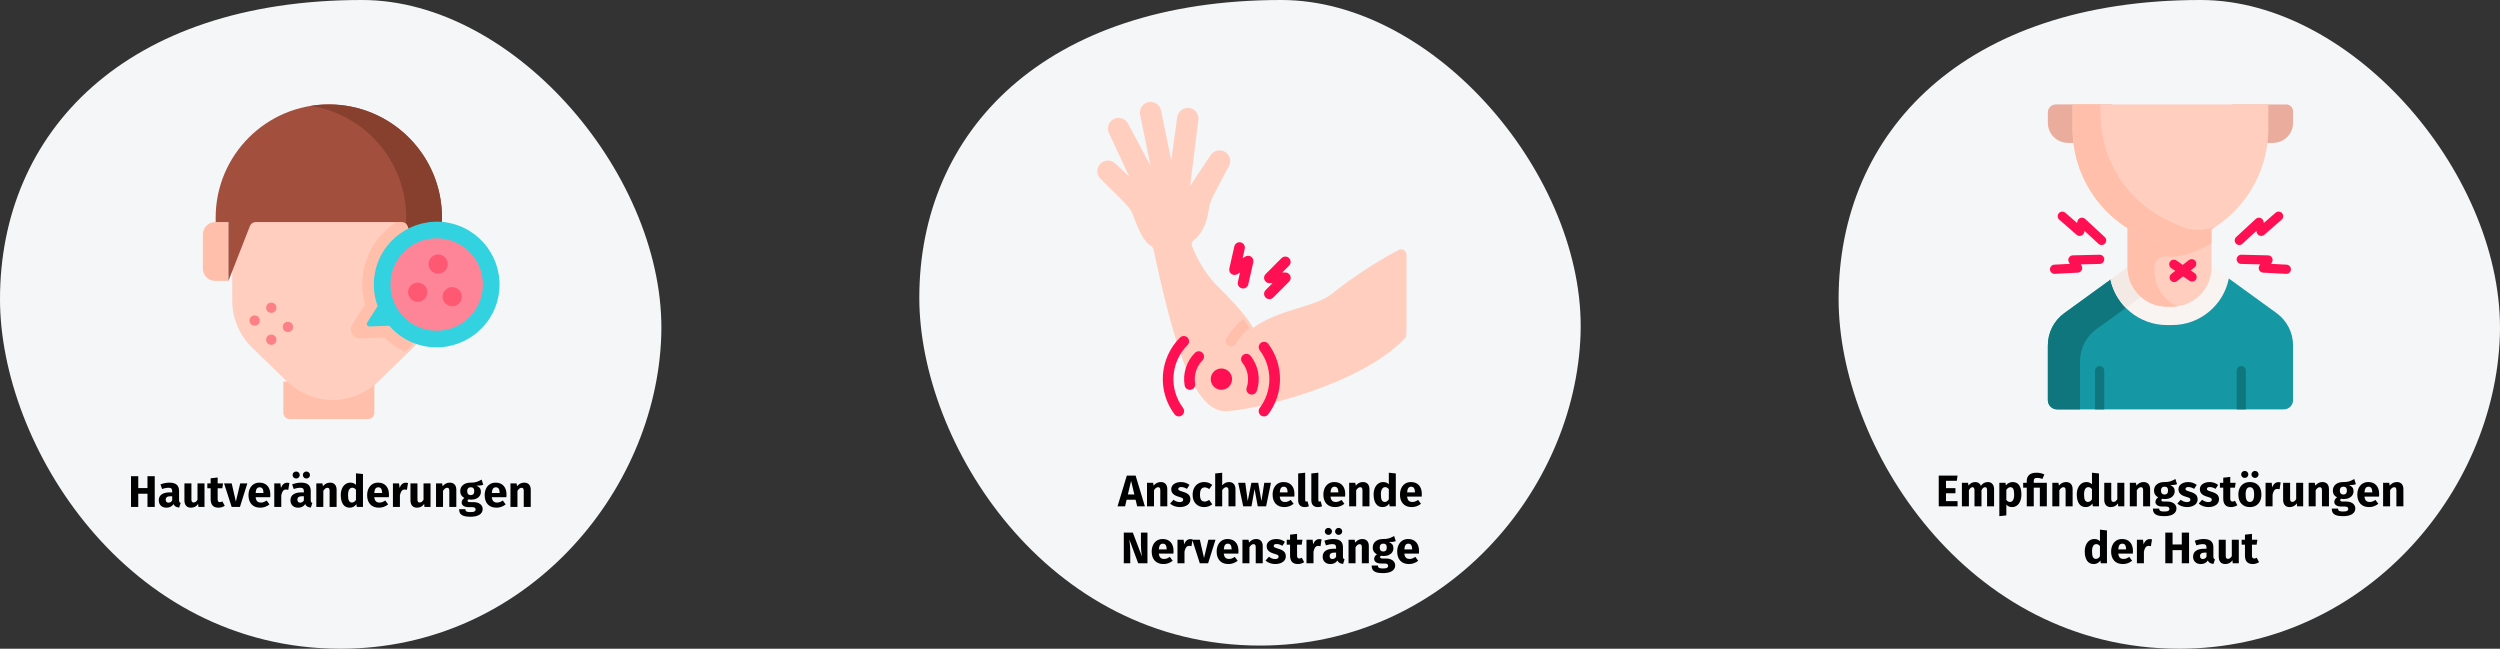 <?xml version="1.0" encoding="UTF-8"?>
<svg xmlns="http://www.w3.org/2000/svg" xmlns:xlink="http://www.w3.org/1999/xlink" width="790px" height="205px" viewBox="0 0 790 205" version="1.1">
  <rect x="0" y="0" width="790" height="205" fill="#333333" stroke="none"/>
  <title>lepra-symptome</title>
  <g id="Page-1" stroke="none" stroke-width="1" fill="none" fill-rule="evenodd">
    <g id="Illustrationen" transform="translate(-123, -27119)" fill-rule="nonzero">
      <g id="lepra-symptome" transform="translate(123, 27119)">
        <g id="Group-2">
          <g id="Group-50">
            <g id="Oval-Copy-2-Clipped" fill="#F5F6F7">
              <path d="M107.651,205 C165.814,205 207.33,155.83 208.959,106.075 C210.588,56.319 163.112,0 114.363,0 C39.611,0 0,41.694 0,94.557 C0,140.539 39.921,205 107.651,205 Z" id="Oval-Copy-2"></path>
            </g>
            <g id="dermatitis-Clipped" transform="translate(64, 33)">
              <g id="dermatitis">
                <g id="Group">
                  <g id="Path">
                    <path d="M54.29,87.581 L54.29,97.462 C54.29,98.535 53.42,99.404 52.348,99.404 L39.912,99.404 L27.477,99.404 C26.404,99.404 25.535,98.535 25.535,97.462 L25.535,87.581 L54.29,87.581 Z" fill="#FFBFAB"></path>
                    <g>
                      <path d="M9.396,33.943 L9.396,62.026 C9.396,67.618 11.663,72.972 15.679,76.863 L26.739,87.58 C30.593,91.315 35.749,93.404 41.116,93.404 C46.483,93.404 51.639,91.315 55.493,87.58 L66.554,76.863 C70.57,72.972 72.837,67.618 72.837,62.026 L72.837,33.943 L9.396,33.943 Z" fill="#FFCEBF"></path>
                      <path d="M71.633,33.943 L68.994,33.943 C60.448,35.796 53.472,42.327 51.23,51.08 C50.2,55.101 50.247,59.261 51.354,63.217 L47.329,69.56 C46.108,71.483 47.544,73.986 49.82,73.903 L57.472,73.623 C59.378,75.512 61.58,77.044 63.995,78.176 L65.349,76.863 C69.366,72.972 71.633,67.618 71.633,62.026 L71.633,33.943 L71.633,33.943 Z" fill="#FFBFAB"></path>
                      <path d="M8.192,55.763 L3.993,55.763 C1.849,55.763 0.11,54.025 0.11,51.88 L0.11,41.058 C0.11,38.914 1.849,37.175 3.993,37.175 L8.192,37.175 L8.192,55.763 Z" fill="#FFBFAB"></path>
                      <path d="M71.633,55.763 L75.831,55.763 C77.976,55.763 79.714,54.025 79.714,51.88 L79.714,41.058 C79.714,38.914 77.976,37.175 75.831,37.175 L71.633,37.175 L71.633,55.763 Z" fill="#FCD0A3"></path>
                      <path d="M39.912,-5.51801385e-15 C20.162,-5.51801385e-15 4.151,16.011 4.151,35.761 L4.151,37.175 L8.192,37.175 L8.192,55.763 L14.983,38.409 C15.274,37.665 15.991,37.175 16.79,37.175 L63.034,37.175 C63.833,37.175 64.551,37.665 64.842,38.409 L71.632,55.763 L71.632,37.175 L75.673,37.175 L75.673,35.761 C75.673,16.011 59.663,-5.51801385e-15 39.912,-5.51801385e-15 Z" fill="#A34F3E"></path>
                      <path d="M39.912,0 C37.987,0 36.098,0.154 34.255,0.447 C51.317,3.159 64.359,17.936 64.359,35.761 L64.359,37.698 C64.567,37.892 64.734,38.133 64.842,38.409 L71.633,55.763 L71.633,37.175 L75.673,37.175 L75.673,35.761 C75.673,16.011 59.663,0 39.912,0 Z" fill="#873F2E"></path>
                    </g>
                  </g>
                  <g transform="translate(51.837, 36.888)">
                    <path d="M27.245,0.825 C16.701,-1.969 5.753,4.387 2.958,14.93 C1.873,19.023 2.148,23.151 3.5,26.84 L0.199,32.041 C-0.146,32.585 0.26,33.292 0.904,33.269 L7.156,33.04 C9.752,36.038 13.27,38.291 17.423,39.31 C27.997,41.907 38.79,35.39 41.425,24.825 C44.052,14.294 37.732,3.604 27.245,0.825 Z" id="Path" fill="#33D2E1"></path>
                    <circle id="Oval" fill="#FE8598" cx="22.155" cy="20.022" r="14.608"></circle>
                    <g id="Oval" transform="translate(13.008, 10.484)" fill="#FF5872">
                      <circle cx="9.611" cy="3.073" r="3.031"></circle>
                      <circle cx="14.056" cy="13.377" r="3.031"></circle>
                      <circle cx="3.146" cy="11.963" r="3.031"></circle>
                    </g>
                  </g>
                  <g transform="translate(14.755, 62.516)" fill="#FC8086" id="Oval">
                    <circle cx="6.974" cy="1.733" r="1.616"></circle>
                    <circle cx="6.974" cy="11.835" r="1.616"></circle>
                    <circle cx="12.227" cy="7.794" r="1.616"></circle>
                    <circle cx="1.721" cy="5.774" r="1.616"></circle>
                  </g>
                </g>
              </g>
            </g>
            <g id="Hautveränderungen-Clipped" transform="translate(41, 149)" fill="#000000">
              <path d="M2.691,11.186 L2.691,7.028 L5.603,7.028 L5.603,11.186 L7.899,11.186 L7.899,1.484 L5.603,1.484 L5.603,5.236 L2.691,5.236 L2.691,1.484 L0.395,1.484 L0.395,11.186 L2.691,11.186 Z M11.595,11.424 C12.603,11.424 13.35,11.051 13.835,10.304 C13.994,10.659 14.218,10.918 14.507,11.081 C14.796,11.244 15.17,11.345 15.627,11.382 L15.627,11.382 L16.089,9.94 C15.912,9.875 15.783,9.777 15.704,9.646 C15.625,9.515 15.585,9.31 15.585,9.03 L15.585,9.03 L15.585,6.146 C15.585,5.269 15.338,4.611 14.843,4.172 C14.348,3.733 13.569,3.514 12.505,3.514 C12.085,3.514 11.63,3.561 11.14,3.654 C10.65,3.747 10.172,3.883 9.705,4.06 L9.705,4.06 L10.209,5.516 C10.573,5.395 10.928,5.299 11.273,5.229 C11.618,5.159 11.912,5.124 12.155,5.124 C12.622,5.124 12.948,5.206 13.135,5.369 C13.322,5.532 13.415,5.833 13.415,6.272 L13.415,6.272 L13.415,6.594 L12.659,6.594 C11.53,6.594 10.666,6.809 10.069,7.238 C9.472,7.667 9.173,8.288 9.173,9.1 C9.173,9.791 9.392,10.351 9.831,10.78 C10.27,11.209 10.858,11.424 11.595,11.424 Z M12.239,9.842 C11.968,9.842 11.756,9.76 11.602,9.597 C11.448,9.434 11.371,9.203 11.371,8.904 C11.371,8.531 11.495,8.255 11.742,8.078 C11.989,7.901 12.365,7.812 12.869,7.812 L12.869,7.812 L13.415,7.812 L13.415,9.128 C13.135,9.604 12.743,9.842 12.239,9.842 Z M19.351,11.424 C20.312,11.424 21.064,11.032 21.605,10.248 L21.605,10.248 L21.703,11.186 L23.621,11.186 L23.621,3.752 L21.409,3.752 L21.409,8.918 C21.073,9.497 20.672,9.786 20.205,9.786 C19.962,9.786 19.783,9.714 19.666,9.569 C19.549,9.424 19.491,9.17 19.491,8.806 L19.491,8.806 L19.491,3.752 L17.279,3.752 L17.279,9.086 C17.279,9.823 17.454,10.397 17.804,10.808 C18.154,11.219 18.67,11.424 19.351,11.424 Z M28.003,11.424 C28.358,11.424 28.715,11.373 29.074,11.27 C29.433,11.167 29.748,11.023 30.019,10.836 L30.019,10.836 L29.277,9.436 C28.997,9.595 28.731,9.674 28.479,9.674 C28.236,9.674 28.059,9.599 27.947,9.45 C27.835,9.301 27.779,9.053 27.779,8.708 L27.779,8.708 L27.779,5.292 L29.249,5.292 L29.487,3.752 L27.779,3.752 L27.779,1.89 L25.567,2.142 L25.567,3.752 L24.517,3.752 L24.517,5.292 L25.567,5.292 L25.567,8.736 C25.567,10.519 26.379,11.415 28.003,11.424 Z M34.821,11.186 L37.159,3.752 L34.905,3.752 L33.533,9.506 L32.217,3.752 L29.809,3.752 L32.203,11.186 L34.821,11.186 Z M41.261,11.424 C42.325,11.424 43.291,11.079 44.159,10.388 L44.159,10.388 L43.249,9.156 C42.922,9.38 42.619,9.546 42.339,9.653 C42.059,9.76 41.77,9.814 41.471,9.814 C40.976,9.814 40.589,9.688 40.309,9.436 C40.029,9.184 39.852,8.745 39.777,8.12 L39.777,8.12 L44.383,8.12 C44.411,7.896 44.425,7.63 44.425,7.322 C44.425,6.127 44.122,5.194 43.515,4.522 C42.908,3.85 42.068,3.514 40.995,3.514 C40.267,3.514 39.642,3.689 39.119,4.039 C38.596,4.389 38.2,4.865 37.929,5.467 C37.658,6.069 37.523,6.748 37.523,7.504 C37.523,8.699 37.845,9.651 38.489,10.36 C39.133,11.069 40.057,11.424 41.261,11.424 Z M42.255,6.79 L39.777,6.79 C39.824,6.146 39.952,5.684 40.162,5.404 C40.372,5.124 40.668,4.984 41.051,4.984 C41.835,4.984 42.236,5.553 42.255,6.692 L42.255,6.692 L42.255,6.79 Z M47.883,11.186 L47.883,7.504 C48.014,6.897 48.193,6.442 48.422,6.139 C48.651,5.836 48.984,5.684 49.423,5.684 C49.591,5.684 49.815,5.717 50.095,5.782 L50.095,5.782 L50.445,3.64 C50.221,3.575 49.974,3.542 49.703,3.542 C49.274,3.542 48.889,3.689 48.548,3.983 C48.207,4.277 47.953,4.681 47.785,5.194 L47.785,5.194 L47.603,3.752 L45.671,3.752 L45.671,11.186 L47.883,11.186 Z M52.587,2.212 C52.904,2.212 53.173,2.105 53.392,1.89 C53.611,1.675 53.721,1.414 53.721,1.106 C53.721,0.798 53.611,0.537 53.392,0.322 C53.173,0.107 52.904,8.38440428e-13 52.587,8.38440428e-13 C52.27,8.38440428e-13 52.001,0.107 51.782,0.322 C51.563,0.537 51.453,0.798 51.453,1.106 C51.453,1.414 51.563,1.675 51.782,1.89 C52.001,2.105 52.27,2.212 52.587,2.212 Z M55.821,2.212 C56.148,2.212 56.418,2.105 56.633,1.89 C56.848,1.675 56.955,1.414 56.955,1.106 C56.955,0.798 56.848,0.537 56.633,0.322 C56.418,0.107 56.148,8.38440428e-13 55.821,8.38440428e-13 C55.513,8.38440428e-13 55.249,0.107 55.03,0.322 C54.811,0.537 54.701,0.798 54.701,1.106 C54.701,1.414 54.811,1.675 55.03,1.89 C55.249,2.105 55.513,2.212 55.821,2.212 Z M53.203,11.424 C54.211,11.424 54.958,11.051 55.443,10.304 C55.602,10.659 55.826,10.918 56.115,11.081 C56.404,11.244 56.778,11.345 57.235,11.382 L57.235,11.382 L57.697,9.94 C57.52,9.875 57.391,9.777 57.312,9.646 C57.233,9.515 57.193,9.31 57.193,9.03 L57.193,9.03 L57.193,6.146 C57.193,5.269 56.946,4.611 56.451,4.172 C55.956,3.733 55.177,3.514 54.113,3.514 C53.693,3.514 53.238,3.561 52.748,3.654 C52.258,3.747 51.78,3.883 51.313,4.06 L51.313,4.06 L51.817,5.516 C52.181,5.395 52.536,5.299 52.881,5.229 C53.226,5.159 53.52,5.124 53.763,5.124 C54.23,5.124 54.556,5.206 54.743,5.369 C54.93,5.532 55.023,5.833 55.023,6.272 L55.023,6.272 L55.023,6.594 L54.267,6.594 C53.138,6.594 52.274,6.809 51.677,7.238 C51.08,7.667 50.781,8.288 50.781,9.1 C50.781,9.791 51,10.351 51.439,10.78 C51.878,11.209 52.466,11.424 53.203,11.424 Z M53.847,9.842 C53.576,9.842 53.364,9.76 53.21,9.597 C53.056,9.434 52.979,9.203 52.979,8.904 C52.979,8.531 53.103,8.255 53.35,8.078 C53.597,7.901 53.973,7.812 54.477,7.812 L54.477,7.812 L55.023,7.812 L55.023,9.128 C54.743,9.604 54.351,9.842 53.847,9.842 Z M61.169,11.186 L61.169,6.104 C61.58,5.46 62.009,5.138 62.457,5.138 C62.69,5.138 62.865,5.21 62.982,5.355 C63.099,5.5 63.157,5.759 63.157,6.132 L63.157,6.132 L63.157,11.186 L65.369,11.186 L65.369,5.754 C65.369,5.045 65.187,4.494 64.823,4.102 C64.459,3.71 63.955,3.514 63.311,3.514 C62.854,3.514 62.441,3.607 62.072,3.794 C61.703,3.981 61.36,4.261 61.043,4.634 L61.043,4.634 L60.889,3.752 L58.957,3.752 L58.957,11.186 L61.169,11.186 Z M69.513,11.424 C70.4,11.424 71.104,11.055 71.627,10.318 L71.627,10.318 L71.739,11.186 L73.699,11.186 L73.699,0.798 L71.487,0.56 L71.487,4.214 C71.02,3.747 70.432,3.514 69.723,3.514 C69.126,3.514 68.596,3.682 68.134,4.018 C67.672,4.354 67.315,4.821 67.063,5.418 C66.811,6.015 66.685,6.692 66.685,7.448 C66.685,8.68 66.925,9.651 67.406,10.36 C67.887,11.069 68.589,11.424 69.513,11.424 Z M70.199,9.8 C69.807,9.8 69.506,9.627 69.296,9.282 C69.086,8.937 68.981,8.33 68.981,7.462 C68.981,6.669 69.102,6.081 69.345,5.698 C69.588,5.315 69.914,5.124 70.325,5.124 C70.558,5.124 70.766,5.175 70.948,5.278 C71.13,5.381 71.31,5.539 71.487,5.754 L71.487,5.754 L71.487,8.96 C71.142,9.52 70.712,9.8 70.199,9.8 Z M78.753,11.424 C79.817,11.424 80.783,11.079 81.651,10.388 L81.651,10.388 L80.741,9.156 C80.414,9.38 80.111,9.546 79.831,9.653 C79.551,9.76 79.262,9.814 78.963,9.814 C78.468,9.814 78.081,9.688 77.801,9.436 C77.521,9.184 77.344,8.745 77.269,8.12 L77.269,8.12 L81.875,8.12 C81.903,7.896 81.917,7.63 81.917,7.322 C81.917,6.127 81.614,5.194 81.007,4.522 C80.4,3.85 79.56,3.514 78.487,3.514 C77.759,3.514 77.134,3.689 76.611,4.039 C76.088,4.389 75.692,4.865 75.421,5.467 C75.15,6.069 75.015,6.748 75.015,7.504 C75.015,8.699 75.337,9.651 75.981,10.36 C76.625,11.069 77.549,11.424 78.753,11.424 Z M79.747,6.79 L77.269,6.79 C77.316,6.146 77.444,5.684 77.654,5.404 C77.864,5.124 78.16,4.984 78.543,4.984 C79.327,4.984 79.728,5.553 79.747,6.692 L79.747,6.692 L79.747,6.79 Z M85.375,11.186 L85.375,7.504 C85.506,6.897 85.685,6.442 85.914,6.139 C86.143,5.836 86.476,5.684 86.915,5.684 C87.083,5.684 87.307,5.717 87.587,5.782 L87.587,5.782 L87.937,3.64 C87.713,3.575 87.466,3.542 87.195,3.542 C86.766,3.542 86.381,3.689 86.04,3.983 C85.699,4.277 85.445,4.681 85.277,5.194 L85.277,5.194 L85.095,3.752 L83.163,3.752 L83.163,11.186 L85.375,11.186 Z M90.779,11.424 C91.74,11.424 92.492,11.032 93.033,10.248 L93.033,10.248 L93.131,11.186 L95.049,11.186 L95.049,3.752 L92.837,3.752 L92.837,8.918 C92.501,9.497 92.1,9.786 91.633,9.786 C91.39,9.786 91.211,9.714 91.094,9.569 C90.977,9.424 90.919,9.17 90.919,8.806 L90.919,8.806 L90.919,3.752 L88.707,3.752 L88.707,9.086 C88.707,9.823 88.882,10.397 89.232,10.808 C89.582,11.219 90.098,11.424 90.779,11.424 Z M98.997,11.186 L98.997,6.104 C99.408,5.46 99.837,5.138 100.285,5.138 C100.518,5.138 100.693,5.21 100.81,5.355 C100.927,5.5 100.985,5.759 100.985,6.132 L100.985,6.132 L100.985,11.186 L103.197,11.186 L103.197,5.754 C103.197,5.045 103.015,4.494 102.651,4.102 C102.287,3.71 101.783,3.514 101.139,3.514 C100.682,3.514 100.269,3.607 99.9,3.794 C99.531,3.981 99.188,4.261 98.871,4.634 L98.871,4.634 L98.717,3.752 L96.785,3.752 L96.785,11.186 L98.997,11.186 Z M107.635,14.294 C108.895,14.294 109.859,14.077 110.526,13.643 C111.193,13.209 111.527,12.605 111.527,11.83 C111.527,11.419 111.41,11.051 111.177,10.724 C110.944,10.397 110.612,10.141 110.183,9.954 C109.754,9.767 109.254,9.674 108.685,9.674 L108.685,9.674 L107.565,9.674 C107.238,9.674 107.021,9.634 106.914,9.555 C106.807,9.476 106.753,9.366 106.753,9.226 C106.753,9.142 106.774,9.06 106.816,8.981 C106.858,8.902 106.916,8.843 106.991,8.806 C107.262,8.862 107.546,8.89 107.845,8.89 C108.48,8.89 109.033,8.783 109.504,8.568 C109.975,8.353 110.337,8.057 110.589,7.679 C110.841,7.301 110.967,6.874 110.967,6.398 C110.967,5.922 110.855,5.535 110.631,5.236 C110.407,4.937 110.052,4.685 109.567,4.48 C110.51,4.48 111.224,4.382 111.709,4.186 L111.709,4.186 L111.191,2.548 C110.64,2.875 110.106,3.122 109.588,3.29 C109.07,3.458 108.438,3.533 107.691,3.514 C106.711,3.514 105.922,3.759 105.325,4.249 C104.728,4.739 104.429,5.399 104.429,6.23 C104.429,6.715 104.534,7.128 104.744,7.469 C104.954,7.81 105.292,8.106 105.759,8.358 C105.488,8.526 105.274,8.738 105.115,8.995 C104.956,9.252 104.877,9.515 104.877,9.786 C104.877,10.215 105.066,10.568 105.444,10.843 C105.822,11.118 106.394,11.256 107.159,11.256 L107.159,11.256 L108.237,11.256 C108.592,11.256 108.858,11.321 109.035,11.452 C109.212,11.583 109.301,11.76 109.301,11.984 C109.301,12.255 109.184,12.462 108.951,12.607 C108.718,12.752 108.298,12.824 107.691,12.824 C107.252,12.824 106.916,12.791 106.683,12.726 C106.45,12.661 106.289,12.563 106.2,12.432 C106.111,12.301 106.067,12.124 106.067,11.9 L106.067,11.9 L104.079,11.9 C104.079,12.423 104.184,12.857 104.394,13.202 C104.604,13.547 104.97,13.816 105.493,14.007 C106.016,14.198 106.73,14.294 107.635,14.294 Z M107.747,7.462 C107.402,7.462 107.129,7.352 106.928,7.133 C106.727,6.914 106.627,6.603 106.627,6.202 C106.627,5.819 106.727,5.518 106.928,5.299 C107.129,5.08 107.402,4.97 107.747,4.97 C108.494,4.97 108.867,5.371 108.867,6.174 C108.867,6.603 108.771,6.925 108.58,7.14 C108.389,7.355 108.111,7.462 107.747,7.462 Z M115.895,11.424 C116.959,11.424 117.925,11.079 118.793,10.388 L118.793,10.388 L117.883,9.156 C117.556,9.38 117.253,9.546 116.973,9.653 C116.693,9.76 116.404,9.814 116.105,9.814 C115.61,9.814 115.223,9.688 114.943,9.436 C114.663,9.184 114.486,8.745 114.411,8.12 L114.411,8.12 L119.017,8.12 C119.045,7.896 119.059,7.63 119.059,7.322 C119.059,6.127 118.756,5.194 118.149,4.522 C117.542,3.85 116.702,3.514 115.629,3.514 C114.901,3.514 114.276,3.689 113.753,4.039 C113.23,4.389 112.834,4.865 112.563,5.467 C112.292,6.069 112.157,6.748 112.157,7.504 C112.157,8.699 112.479,9.651 113.123,10.36 C113.767,11.069 114.691,11.424 115.895,11.424 Z M116.889,6.79 L114.411,6.79 C114.458,6.146 114.586,5.684 114.796,5.404 C115.006,5.124 115.302,4.984 115.685,4.984 C116.469,4.984 116.87,5.553 116.889,6.692 L116.889,6.692 L116.889,6.79 Z M122.517,11.186 L122.517,6.104 C122.928,5.46 123.357,5.138 123.805,5.138 C124.038,5.138 124.213,5.21 124.33,5.355 C124.447,5.5 124.505,5.759 124.505,6.132 L124.505,6.132 L124.505,11.186 L126.717,11.186 L126.717,5.754 C126.717,5.045 126.535,4.494 126.171,4.102 C125.807,3.71 125.303,3.514 124.659,3.514 C124.202,3.514 123.789,3.607 123.42,3.794 C123.051,3.981 122.708,4.261 122.391,4.634 L122.391,4.634 L122.237,3.752 L120.305,3.752 L120.305,11.186 L122.517,11.186 Z" id="Hautveränderungen"></path>
            </g>
          </g>
          <g id="Group-52" transform="translate(581, 0)">
            <g id="Oval-Copy-10-Clipped" fill="#F5F6F7">
              <path d="M107.651,205 C165.814,205 207.33,155.83 208.959,106.075 C210.588,56.319 163.112,0 114.363,0 C39.611,0 0,41.694 0,94.557 C0,140.539 39.921,205 107.651,205 Z" id="Oval-Copy-10"></path>
            </g>
            <g id="sore-throat-Clipped" transform="translate(66, 33)">
              <g id="sore-throat">
                <g id="Group">
                  <g id="XMLID_486_" transform="translate(0, 54.944)" fill="#1598A4">
                    <path d="M72.407,11.008 L57.353,0.095 L55.323,0.095 L50.854,7.514 L40.428,11.855 L29.506,8.539 L23.217,0.095 L19.913,0.431 L5.322,11.008 C2.054,13.377 0.12,17.168 0.12,21.205 L0.12,38.503 C0.12,40.116 1.428,41.423 3.04,41.423 L74.689,41.423 C76.301,41.423 77.609,40.116 77.609,38.503 L77.609,21.205 C77.609,17.168 75.675,13.377 72.407,11.008 L72.407,11.008 Z" id="Path"></path>
                  </g>
                  <path d="M10.282,81.179 C10.282,77.143 12.216,73.351 15.483,70.982 L28.252,61.798 L23.218,55.039 L19.914,55.375 L5.322,65.952 C2.054,68.321 0.12,72.112 0.12,76.149 L0.12,93.447 C0.12,95.06 1.428,96.367 3.04,96.367 L10.282,96.367 L10.282,81.179 Z" id="Path" fill="#10767E"></path>
                  <path d="M57.353,55.039 L57.285,55.134 C55.579,63.448 48.207,69.718 39.396,69.718 L37.75,69.718 C29.025,69.718 21.71,63.568 19.914,55.375 L25.315,51.459 L30.99,47.491 L47.026,47.491 L52.414,51.459 L57.353,55.039 Z" id="Path" fill="#F9F3F1"></path>
                  <path d="M40.853,47.491 L30.99,47.491 L25.315,51.459 L19.914,55.375 C20.666,58.809 22.391,61.881 24.781,64.295 L40.853,52.735 L40.853,47.491 Z" id="Path" fill="#F3EAE6"></path>
                  <path d="M51.832,51.459 C51.832,58.327 46.264,63.895 39.396,63.895 L37.75,63.895 C30.882,63.895 25.315,58.327 25.315,51.459 L25.315,18.633 L51.832,18.633 L51.832,51.459 L51.832,51.459 Z" id="Path" fill="#FFCEBF"></path>
                  <path d="M0.121,2.505 L0.121,5.804 C0.121,9.312 2.965,12.157 6.474,12.157 L20.443,12.157 L20.443,0 L2.625,0 C1.242,0 0.121,1.122 0.121,2.505 Z" id="Path" fill="#EAAC9D"></path>
                  <path d="M71.255,12.157 C74.764,12.157 77.608,9.312 77.608,5.804 L77.608,2.179 C77.608,0.976 76.633,0.001 75.429,0.001 L58.318,0.001 L58.318,12.157 L71.255,12.157 L71.255,12.157 Z" id="Path" fill="#EAAC9D"></path>
                  <g transform="translate(0.777, 0)">
                    <g id="XMLID_484_" transform="translate(6.989, 0)">
                      <g id="Group">
                        <path d="M24.416,18.633 L17.549,18.633 L17.549,51.459 C17.549,58.327 23.116,63.895 29.984,63.895 L31.631,63.895 C32.18,63.895 32.724,63.859 33.255,63.79 C28.978,61.823 26.002,57.501 26.002,52.485 L26.002,51.386 C26.002,49.444 27.651,47.885 29.586,48.044 C30.09,48.086 30.594,48.107 31.099,48.107 C33.875,48.107 36.667,47.476 39.171,46.283 L42.533,44.685 C43.051,44.438 43.561,44.18 44.066,43.914 L44.066,19.659 L44.066,18.633 L24.416,18.633 Z" id="Path" fill="#FFBFAB"></path>
                        <path d="M62.03,-1.37950346e-15 L62.03,7.665 C62.03,21.983 53.794,35.024 40.864,41.179 L37.504,42.777 C33.452,44.706 28.746,44.706 24.694,42.777 L21.333,41.179 C8.403,35.024 0.167,21.983 0.167,7.665 L0.167,-1.37950346e-15 L62.03,-1.37950346e-15 Z" id="Path" fill="#FFCEBF"></path>
                      </g>
                    </g>
                    <path d="M40.504,38.204 L37.143,36.607 C24.213,30.452 15.977,17.411 15.977,3.093 L15.977,1.37950346e-15 L7.156,1.37950346e-15 L7.156,7.665 C7.156,21.983 15.392,35.024 28.322,41.179 L31.683,42.777 C35.735,44.706 40.441,44.706 44.493,42.777 L47.854,41.179 C49.452,40.418 50.979,39.551 52.427,38.59 C48.586,40.123 44.264,39.995 40.504,38.204 L40.504,38.204 Z" id="Path" fill="#FFBFAB"></path>
                    <path d="M17.167,96.367 L17.167,84.12 C17.167,83.315 16.515,82.664 15.711,82.664 C14.907,82.664 14.255,83.315 14.255,84.12 L14.255,96.367 L17.167,96.367 Z" id="Path" fill="#10767E"></path>
                    <path d="M61.921,96.367 L61.921,84.12 C61.921,83.315 61.269,82.664 60.465,82.664 C59.661,82.664 59.009,83.315 59.009,84.12 L59.009,96.367 L61.921,96.367 Z" id="Path" fill="#10767E"></path>
                    <path d="M44.916,55.981 C44.629,55.981 44.339,55.896 44.086,55.72 L38.321,51.712 C37.66,51.253 37.497,50.346 37.956,49.686 C38.415,49.026 39.323,48.862 39.983,49.321 L45.748,53.329 C46.409,53.788 46.572,54.695 46.113,55.356 C45.83,55.763 45.376,55.981 44.916,55.981 L44.916,55.981 Z" id="Path" fill="#FF1053"></path>
                    <path d="M39.276,56.147 C38.844,56.147 38.417,55.956 38.13,55.591 C37.633,54.959 37.742,54.043 38.374,53.546 L43.894,49.206 C44.526,48.709 45.441,48.818 45.938,49.451 C46.436,50.083 46.326,50.999 45.694,51.495 L40.174,55.835 C39.908,56.045 39.59,56.147 39.276,56.147 L39.276,56.147 Z" id="Path" fill="#FF1053"></path>
                    <path d="M59.845,44.424 C59.453,44.424 59.062,44.266 58.775,43.955 C58.23,43.364 58.266,42.443 58.857,41.898 L65.067,36.166 C65.444,35.817 65.978,35.693 66.471,35.841 C66.964,35.988 67.342,36.384 67.467,36.883 L67.608,37.445 L71.308,34.227 C71.915,33.699 72.835,33.763 73.363,34.37 C73.89,34.977 73.826,35.896 73.219,36.424 L67.727,41.201 C67.344,41.533 66.817,41.643 66.334,41.491 C65.851,41.339 65.481,40.946 65.359,40.455 L65.238,39.972 L60.833,44.038 C60.553,44.296 60.199,44.424 59.845,44.424 L59.845,44.424 Z" id="Path" fill="#FF1053"></path>
                    <path d="M74.706,53.543 C74.68,53.543 74.654,53.542 74.628,53.541 L67.359,53.156 C66.853,53.129 66.397,52.841 66.156,52.396 C65.914,51.951 65.922,51.412 66.175,50.973 L66.424,50.542 L60.431,50.402 C59.627,50.384 58.991,49.717 59.009,48.913 C59.028,48.12 59.676,47.491 60.465,47.491 C60.476,47.491 60.488,47.491 60.499,47.491 L68.947,47.688 C69.461,47.7 69.931,47.982 70.183,48.43 C70.435,48.879 70.431,49.427 70.174,49.872 L69.884,50.373 L74.782,50.633 C75.585,50.676 76.201,51.361 76.159,52.164 C76.117,52.941 75.475,53.543 74.706,53.543 L74.706,53.543 Z" id="Path" fill="#FF1053"></path>
                    <path d="M16.33,44.424 C15.977,44.424 15.623,44.296 15.343,44.038 L10.938,39.972 L10.817,40.455 C10.694,40.946 10.325,41.339 9.842,41.491 C9.359,41.643 8.832,41.533 8.449,41.201 L2.957,36.424 C2.35,35.896 2.286,34.977 2.813,34.37 C3.341,33.763 4.261,33.699 4.868,34.227 L8.569,37.445 L8.709,36.883 C8.834,36.384 9.212,35.988 9.705,35.841 C10.198,35.694 10.732,35.817 11.109,36.166 L17.319,41.898 C17.91,42.443 17.946,43.364 17.401,43.955 C17.114,44.266 16.723,44.424 16.33,44.424 L16.33,44.424 Z" id="Path" fill="#FF1053"></path>
                    <path d="M1.47,53.543 C0.701,53.543 0.058,52.941 0.017,52.164 C-0.025,51.361 0.591,50.675 1.394,50.633 L6.291,50.373 L6.002,49.872 C5.744,49.426 5.741,48.878 5.993,48.43 C6.245,47.982 6.715,47.699 7.229,47.688 L15.677,47.491 C16.483,47.477 17.148,48.109 17.166,48.912 C17.185,49.717 16.549,50.383 15.745,50.402 L9.752,50.542 L10.001,50.973 C10.254,51.412 10.261,51.95 10.02,52.396 C9.778,52.841 9.323,53.129 8.817,53.155 L1.548,53.541 C1.522,53.542 1.496,53.543 1.47,53.543 L1.47,53.543 Z" id="Path" fill="#FF1053"></path>
                  </g>
                </g>
              </g>
            </g>
            <g id="EmpfndungsstörungenderHaut-Clipped" transform="translate(31, 148)" fill="#000000">
              <path d="M6.59,12 L6.59,10.348 L2.936,10.348 L2.936,7.87 L5.918,7.87 L5.918,6.26 L2.936,6.26 L2.936,3.936 L6.352,3.936 L6.59,2.298 L0.64,2.298 L0.64,12 L6.59,12 Z M10.174,12 L10.174,6.918 C10.342,6.601 10.517,6.36 10.699,6.197 C10.881,6.034 11.084,5.952 11.308,5.952 C11.728,5.952 11.938,6.283 11.938,6.946 L11.938,6.946 L11.938,12 L14.15,12 L14.15,6.918 C14.318,6.591 14.491,6.349 14.668,6.19 C14.845,6.031 15.051,5.952 15.284,5.952 C15.704,5.952 15.914,6.283 15.914,6.946 L15.914,6.946 L15.914,12 L18.126,12 L18.126,6.568 C18.126,5.868 17.949,5.32 17.594,4.923 C17.239,4.526 16.768,4.328 16.18,4.328 C15.713,4.328 15.3,4.424 14.941,4.615 C14.582,4.806 14.253,5.103 13.954,5.504 C13.814,5.131 13.592,4.841 13.289,4.636 C12.986,4.431 12.624,4.328 12.204,4.328 C11.756,4.328 11.357,4.419 11.007,4.601 C10.657,4.783 10.337,5.061 10.048,5.434 L10.048,5.434 L9.894,4.566 L7.962,4.566 L7.962,12 L10.174,12 Z M19.792,15.108 L22.004,14.87 L22.004,11.468 C22.461,11.981 23.063,12.238 23.81,12.238 C24.407,12.238 24.93,12.068 25.378,11.727 C25.826,11.386 26.169,10.915 26.407,10.313 C26.645,9.711 26.764,9.027 26.764,8.262 C26.764,7.021 26.535,6.055 26.078,5.364 C25.621,4.673 24.925,4.328 23.992,4.328 C23.6,4.328 23.217,4.414 22.844,4.587 C22.471,4.76 22.139,5.028 21.85,5.392 L21.85,5.392 L21.738,4.566 L19.792,4.566 L19.792,15.108 Z M23.138,10.614 C22.681,10.614 22.303,10.395 22.004,9.956 L22.004,9.956 L22.004,6.82 C22.172,6.54 22.366,6.325 22.585,6.176 C22.804,6.027 23.04,5.952 23.292,5.952 C23.684,5.952 23.978,6.122 24.174,6.463 C24.37,6.804 24.468,7.413 24.468,8.29 C24.468,9.839 24.025,10.614 23.138,10.614 Z M30.67,12 L30.67,6.106 L32.588,6.106 L32.588,12 L34.8,12 L34.8,4.566 L30.67,4.566 L30.67,4.006 C30.67,3.642 30.752,3.385 30.915,3.236 C31.078,3.087 31.375,3.012 31.804,3.012 C32.317,3.012 32.849,3.124 33.4,3.348 L33.4,3.348 L34.016,1.934 C33.251,1.561 32.429,1.374 31.552,1.374 C30.497,1.374 29.718,1.607 29.214,2.074 C28.71,2.541 28.458,3.157 28.458,3.922 L28.458,3.922 L28.458,4.566 L27.324,4.566 L27.324,6.106 L28.458,6.106 L28.458,12 L30.67,12 Z M38.748,12 L38.748,6.918 C39.159,6.274 39.588,5.952 40.036,5.952 C40.269,5.952 40.444,6.024 40.561,6.169 C40.678,6.314 40.736,6.573 40.736,6.946 L40.736,6.946 L40.736,12 L42.948,12 L42.948,6.568 C42.948,5.859 42.766,5.308 42.402,4.916 C42.038,4.524 41.534,4.328 40.89,4.328 C40.433,4.328 40.02,4.421 39.651,4.608 C39.282,4.795 38.939,5.075 38.622,5.448 L38.622,5.448 L38.468,4.566 L36.536,4.566 L36.536,12 L38.748,12 Z M47.092,12.238 C47.979,12.238 48.683,11.869 49.206,11.132 L49.206,11.132 L49.318,12 L51.278,12 L51.278,1.612 L49.066,1.374 L49.066,5.028 C48.599,4.561 48.011,4.328 47.302,4.328 C46.705,4.328 46.175,4.496 45.713,4.832 C45.251,5.168 44.894,5.635 44.642,6.232 C44.39,6.829 44.264,7.506 44.264,8.262 C44.264,9.494 44.504,10.465 44.985,11.174 C45.466,11.883 46.168,12.238 47.092,12.238 Z M47.778,10.614 C47.386,10.614 47.085,10.441 46.875,10.096 C46.665,9.751 46.56,9.144 46.56,8.276 C46.56,7.483 46.681,6.895 46.924,6.512 C47.167,6.129 47.493,5.938 47.904,5.938 C48.137,5.938 48.345,5.989 48.527,6.092 C48.709,6.195 48.889,6.353 49.066,6.568 L49.066,6.568 L49.066,9.774 C48.721,10.334 48.291,10.614 47.778,10.614 Z M55.016,12.238 C55.977,12.238 56.729,11.846 57.27,11.062 L57.27,11.062 L57.368,12 L59.286,12 L59.286,4.566 L57.074,4.566 L57.074,9.732 C56.738,10.311 56.337,10.6 55.87,10.6 C55.627,10.6 55.448,10.528 55.331,10.383 C55.214,10.238 55.156,9.984 55.156,9.62 L55.156,9.62 L55.156,4.566 L52.944,4.566 L52.944,9.9 C52.944,10.637 53.119,11.211 53.469,11.622 C53.819,12.033 54.335,12.238 55.016,12.238 Z M63.234,12 L63.234,6.918 C63.645,6.274 64.074,5.952 64.522,5.952 C64.755,5.952 64.93,6.024 65.047,6.169 C65.164,6.314 65.222,6.573 65.222,6.946 L65.222,6.946 L65.222,12 L67.434,12 L67.434,6.568 C67.434,5.859 67.252,5.308 66.888,4.916 C66.524,4.524 66.02,4.328 65.376,4.328 C64.919,4.328 64.506,4.421 64.137,4.608 C63.768,4.795 63.425,5.075 63.108,5.448 L63.108,5.448 L62.954,4.566 L61.022,4.566 L61.022,12 L63.234,12 Z M71.872,15.108 C73.132,15.108 74.096,14.891 74.763,14.457 C75.43,14.023 75.764,13.419 75.764,12.644 C75.764,12.233 75.647,11.865 75.414,11.538 C75.181,11.211 74.849,10.955 74.42,10.768 C73.991,10.581 73.491,10.488 72.922,10.488 L72.922,10.488 L71.802,10.488 C71.475,10.488 71.258,10.448 71.151,10.369 C71.044,10.29 70.99,10.18 70.99,10.04 C70.99,9.956 71.011,9.874 71.053,9.795 C71.095,9.716 71.153,9.657 71.228,9.62 C71.499,9.676 71.783,9.704 72.082,9.704 C72.717,9.704 73.27,9.597 73.741,9.382 C74.212,9.167 74.574,8.871 74.826,8.493 C75.078,8.115 75.204,7.688 75.204,7.212 C75.204,6.736 75.092,6.349 74.868,6.05 C74.644,5.751 74.289,5.499 73.804,5.294 C74.747,5.294 75.461,5.196 75.946,5 L75.946,5 L75.428,3.362 C74.877,3.689 74.343,3.936 73.825,4.104 C73.307,4.272 72.675,4.347 71.928,4.328 C70.948,4.328 70.159,4.573 69.562,5.063 C68.965,5.553 68.666,6.213 68.666,7.044 C68.666,7.529 68.771,7.942 68.981,8.283 C69.191,8.624 69.529,8.92 69.996,9.172 C69.725,9.34 69.511,9.552 69.352,9.809 C69.193,10.066 69.114,10.329 69.114,10.6 C69.114,11.029 69.303,11.382 69.681,11.657 C70.059,11.932 70.631,12.07 71.396,12.07 L71.396,12.07 L72.474,12.07 C72.829,12.07 73.095,12.135 73.272,12.266 C73.449,12.397 73.538,12.574 73.538,12.798 C73.538,13.069 73.421,13.276 73.188,13.421 C72.955,13.566 72.535,13.638 71.928,13.638 C71.489,13.638 71.153,13.605 70.92,13.54 C70.687,13.475 70.526,13.377 70.437,13.246 C70.348,13.115 70.304,12.938 70.304,12.714 L70.304,12.714 L68.316,12.714 C68.316,13.237 68.421,13.671 68.631,14.016 C68.841,14.361 69.207,14.63 69.73,14.821 C70.253,15.012 70.967,15.108 71.872,15.108 Z M71.984,8.276 C71.639,8.276 71.366,8.166 71.165,7.947 C70.964,7.728 70.864,7.417 70.864,7.016 C70.864,6.633 70.964,6.332 71.165,6.113 C71.366,5.894 71.639,5.784 71.984,5.784 C72.731,5.784 73.104,6.185 73.104,6.988 C73.104,7.417 73.008,7.739 72.817,7.954 C72.626,8.169 72.348,8.276 71.984,8.276 Z M79.138,12.238 C79.754,12.238 80.314,12.14 80.818,11.944 C81.322,11.748 81.719,11.466 82.008,11.097 C82.297,10.728 82.442,10.292 82.442,9.788 C82.442,9.153 82.253,8.656 81.875,8.297 C81.497,7.938 80.921,7.646 80.146,7.422 C79.698,7.291 79.367,7.179 79.152,7.086 C78.937,6.993 78.795,6.902 78.725,6.813 C78.655,6.724 78.62,6.61 78.62,6.47 C78.62,6.293 78.697,6.155 78.851,6.057 C79.005,5.959 79.227,5.91 79.516,5.91 C80.132,5.91 80.743,6.101 81.35,6.484 L81.35,6.484 L82.162,5.238 C81.807,4.949 81.397,4.725 80.93,4.566 C80.463,4.407 79.964,4.328 79.432,4.328 C78.825,4.328 78.291,4.428 77.829,4.629 C77.367,4.83 77.012,5.1 76.765,5.441 C76.518,5.782 76.394,6.167 76.394,6.596 C76.394,7.165 76.576,7.641 76.94,8.024 C77.304,8.407 77.855,8.705 78.592,8.92 C79.059,9.051 79.399,9.16 79.614,9.249 C79.829,9.338 79.973,9.433 80.048,9.536 C80.123,9.639 80.16,9.779 80.16,9.956 C80.16,10.18 80.064,10.353 79.873,10.474 C79.682,10.595 79.418,10.656 79.082,10.656 C78.391,10.656 77.733,10.413 77.108,9.928 L77.108,9.928 L76.03,11.132 C76.403,11.477 76.858,11.748 77.395,11.944 C77.932,12.14 78.513,12.238 79.138,12.238 Z M85.9,12.238 C86.516,12.238 87.076,12.14 87.58,11.944 C88.084,11.748 88.481,11.466 88.77,11.097 C89.059,10.728 89.204,10.292 89.204,9.788 C89.204,9.153 89.015,8.656 88.637,8.297 C88.259,7.938 87.683,7.646 86.908,7.422 C86.46,7.291 86.129,7.179 85.914,7.086 C85.699,6.993 85.557,6.902 85.487,6.813 C85.417,6.724 85.382,6.61 85.382,6.47 C85.382,6.293 85.459,6.155 85.613,6.057 C85.767,5.959 85.989,5.91 86.278,5.91 C86.894,5.91 87.505,6.101 88.112,6.484 L88.112,6.484 L88.924,5.238 C88.569,4.949 88.159,4.725 87.692,4.566 C87.225,4.407 86.726,4.328 86.194,4.328 C85.587,4.328 85.053,4.428 84.591,4.629 C84.129,4.83 83.774,5.1 83.527,5.441 C83.28,5.782 83.156,6.167 83.156,6.596 C83.156,7.165 83.338,7.641 83.702,8.024 C84.066,8.407 84.617,8.705 85.354,8.92 C85.821,9.051 86.161,9.16 86.376,9.249 C86.591,9.338 86.735,9.433 86.81,9.536 C86.885,9.639 86.922,9.779 86.922,9.956 C86.922,10.18 86.826,10.353 86.635,10.474 C86.444,10.595 86.18,10.656 85.844,10.656 C85.153,10.656 84.495,10.413 83.87,9.928 L83.87,9.928 L82.792,11.132 C83.165,11.477 83.62,11.748 84.157,11.944 C84.694,12.14 85.275,12.238 85.9,12.238 Z M92.984,12.238 C93.339,12.238 93.696,12.187 94.055,12.084 C94.414,11.981 94.729,11.837 95,11.65 L95,11.65 L94.258,10.25 C93.978,10.409 93.712,10.488 93.46,10.488 C93.217,10.488 93.04,10.413 92.928,10.264 C92.816,10.115 92.76,9.867 92.76,9.522 L92.76,9.522 L92.76,6.106 L94.23,6.106 L94.468,4.566 L92.76,4.566 L92.76,2.704 L90.548,2.956 L90.548,4.566 L89.498,4.566 L89.498,6.106 L90.548,6.106 L90.548,9.55 C90.548,11.333 91.36,12.229 92.984,12.238 Z M97.338,3.026 C97.655,3.026 97.924,2.919 98.143,2.704 C98.362,2.489 98.472,2.228 98.472,1.92 C98.472,1.612 98.362,1.351 98.143,1.136 C97.924,0.921 97.655,0.814 97.338,0.814 C97.021,0.814 96.752,0.921 96.533,1.136 C96.314,1.351 96.204,1.612 96.204,1.92 C96.204,2.228 96.314,2.489 96.533,2.704 C96.752,2.919 97.021,3.026 97.338,3.026 Z M100.572,3.026 C100.899,3.026 101.169,2.919 101.384,2.704 C101.599,2.489 101.706,2.228 101.706,1.92 C101.706,1.612 101.599,1.351 101.384,1.136 C101.169,0.921 100.899,0.814 100.572,0.814 C100.264,0.814 100,0.921 99.781,1.136 C99.562,1.351 99.452,1.612 99.452,1.92 C99.452,2.228 99.562,2.489 99.781,2.704 C100,2.919 100.264,3.026 100.572,3.026 Z M98.962,12.238 C99.709,12.238 100.355,12.075 100.901,11.748 C101.447,11.421 101.867,10.962 102.161,10.369 C102.455,9.776 102.602,9.083 102.602,8.29 C102.602,7.039 102.28,6.066 101.636,5.371 C100.992,4.676 100.101,4.328 98.962,4.328 C98.215,4.328 97.569,4.491 97.023,4.818 C96.477,5.145 96.057,5.604 95.763,6.197 C95.469,6.79 95.322,7.483 95.322,8.276 C95.322,9.527 95.646,10.5 96.295,11.195 C96.944,11.89 97.833,12.238 98.962,12.238 Z M98.962,10.614 C98.505,10.614 98.166,10.427 97.947,10.054 C97.728,9.681 97.618,9.088 97.618,8.276 C97.618,7.483 97.73,6.897 97.954,6.519 C98.178,6.141 98.514,5.952 98.962,5.952 C99.419,5.952 99.758,6.139 99.977,6.512 C100.196,6.885 100.306,7.478 100.306,8.29 C100.306,9.083 100.194,9.669 99.97,10.047 C99.746,10.425 99.41,10.614 98.962,10.614 Z M106.13,12 L106.13,8.318 C106.261,7.711 106.44,7.256 106.669,6.953 C106.898,6.65 107.231,6.498 107.67,6.498 C107.838,6.498 108.062,6.531 108.342,6.596 L108.342,6.596 L108.692,4.454 C108.468,4.389 108.221,4.356 107.95,4.356 C107.521,4.356 107.136,4.503 106.795,4.797 C106.454,5.091 106.2,5.495 106.032,6.008 L106.032,6.008 L105.85,4.566 L103.918,4.566 L103.918,12 L106.13,12 Z M111.534,12.238 C112.495,12.238 113.247,11.846 113.788,11.062 L113.788,11.062 L113.886,12 L115.804,12 L115.804,4.566 L113.592,4.566 L113.592,9.732 C113.256,10.311 112.855,10.6 112.388,10.6 C112.145,10.6 111.966,10.528 111.849,10.383 C111.732,10.238 111.674,9.984 111.674,9.62 L111.674,9.62 L111.674,4.566 L109.462,4.566 L109.462,9.9 C109.462,10.637 109.637,11.211 109.987,11.622 C110.337,12.033 110.853,12.238 111.534,12.238 Z M119.752,12 L119.752,6.918 C120.163,6.274 120.592,5.952 121.04,5.952 C121.273,5.952 121.448,6.024 121.565,6.169 C121.682,6.314 121.74,6.573 121.74,6.946 L121.74,6.946 L121.74,12 L123.952,12 L123.952,6.568 C123.952,5.859 123.77,5.308 123.406,4.916 C123.042,4.524 122.538,4.328 121.894,4.328 C121.437,4.328 121.024,4.421 120.655,4.608 C120.286,4.795 119.943,5.075 119.626,5.448 L119.626,5.448 L119.472,4.566 L117.54,4.566 L117.54,12 L119.752,12 Z M128.39,15.108 C129.65,15.108 130.614,14.891 131.281,14.457 C131.948,14.023 132.282,13.419 132.282,12.644 C132.282,12.233 132.165,11.865 131.932,11.538 C131.699,11.211 131.367,10.955 130.938,10.768 C130.509,10.581 130.009,10.488 129.44,10.488 L129.44,10.488 L128.32,10.488 C127.993,10.488 127.776,10.448 127.669,10.369 C127.562,10.29 127.508,10.18 127.508,10.04 C127.508,9.956 127.529,9.874 127.571,9.795 C127.613,9.716 127.671,9.657 127.746,9.62 C128.017,9.676 128.301,9.704 128.6,9.704 C129.235,9.704 129.788,9.597 130.259,9.382 C130.73,9.167 131.092,8.871 131.344,8.493 C131.596,8.115 131.722,7.688 131.722,7.212 C131.722,6.736 131.61,6.349 131.386,6.05 C131.162,5.751 130.807,5.499 130.322,5.294 C131.265,5.294 131.979,5.196 132.464,5 L132.464,5 L131.946,3.362 C131.395,3.689 130.861,3.936 130.343,4.104 C129.825,4.272 129.193,4.347 128.446,4.328 C127.466,4.328 126.677,4.573 126.08,5.063 C125.483,5.553 125.184,6.213 125.184,7.044 C125.184,7.529 125.289,7.942 125.499,8.283 C125.709,8.624 126.047,8.92 126.514,9.172 C126.243,9.34 126.029,9.552 125.87,9.809 C125.711,10.066 125.632,10.329 125.632,10.6 C125.632,11.029 125.821,11.382 126.199,11.657 C126.577,11.932 127.149,12.07 127.914,12.07 L127.914,12.07 L128.992,12.07 C129.347,12.07 129.613,12.135 129.79,12.266 C129.967,12.397 130.056,12.574 130.056,12.798 C130.056,13.069 129.939,13.276 129.706,13.421 C129.473,13.566 129.053,13.638 128.446,13.638 C128.007,13.638 127.671,13.605 127.438,13.54 C127.205,13.475 127.044,13.377 126.955,13.246 C126.866,13.115 126.822,12.938 126.822,12.714 L126.822,12.714 L124.834,12.714 C124.834,13.237 124.939,13.671 125.149,14.016 C125.359,14.361 125.725,14.63 126.248,14.821 C126.771,15.012 127.485,15.108 128.39,15.108 Z M128.502,8.276 C128.157,8.276 127.884,8.166 127.683,7.947 C127.482,7.728 127.382,7.417 127.382,7.016 C127.382,6.633 127.482,6.332 127.683,6.113 C127.884,5.894 128.157,5.784 128.502,5.784 C129.249,5.784 129.622,6.185 129.622,6.988 C129.622,7.417 129.526,7.739 129.335,7.954 C129.144,8.169 128.866,8.276 128.502,8.276 Z M136.65,12.238 C137.714,12.238 138.68,11.893 139.548,11.202 L139.548,11.202 L138.638,9.97 C138.311,10.194 138.008,10.36 137.728,10.467 C137.448,10.574 137.159,10.628 136.86,10.628 C136.365,10.628 135.978,10.502 135.698,10.25 C135.418,9.998 135.241,9.559 135.166,8.934 L135.166,8.934 L139.772,8.934 C139.8,8.71 139.814,8.444 139.814,8.136 C139.814,6.941 139.511,6.008 138.904,5.336 C138.297,4.664 137.457,4.328 136.384,4.328 C135.656,4.328 135.031,4.503 134.508,4.853 C133.985,5.203 133.589,5.679 133.318,6.281 C133.047,6.883 132.912,7.562 132.912,8.318 C132.912,9.513 133.234,10.465 133.878,11.174 C134.522,11.883 135.446,12.238 136.65,12.238 Z M137.644,7.604 L135.166,7.604 C135.213,6.96 135.341,6.498 135.551,6.218 C135.761,5.938 136.057,5.798 136.44,5.798 C137.224,5.798 137.625,6.367 137.644,7.506 L137.644,7.506 L137.644,7.604 Z M143.272,12 L143.272,6.918 C143.683,6.274 144.112,5.952 144.56,5.952 C144.793,5.952 144.968,6.024 145.085,6.169 C145.202,6.314 145.26,6.573 145.26,6.946 L145.26,6.946 L145.26,12 L147.472,12 L147.472,6.568 C147.472,5.859 147.29,5.308 146.926,4.916 C146.562,4.524 146.058,4.328 145.414,4.328 C144.957,4.328 144.544,4.421 144.175,4.608 C143.806,4.795 143.463,5.075 143.146,5.448 L143.146,5.448 L142.992,4.566 L141.06,4.566 L141.06,12 L143.272,12 Z M49.612,30.238 C50.499,30.238 51.203,29.869 51.726,29.132 L51.726,29.132 L51.838,30 L53.798,30 L53.798,19.612 L51.586,19.374 L51.586,23.028 C51.119,22.561 50.531,22.328 49.822,22.328 C49.225,22.328 48.695,22.496 48.233,22.832 C47.771,23.168 47.414,23.635 47.162,24.232 C46.91,24.829 46.784,25.506 46.784,26.262 C46.784,27.494 47.024,28.465 47.505,29.174 C47.986,29.883 48.688,30.238 49.612,30.238 Z M50.298,28.614 C49.906,28.614 49.605,28.441 49.395,28.096 C49.185,27.751 49.08,27.144 49.08,26.276 C49.08,25.483 49.201,24.895 49.444,24.512 C49.687,24.129 50.013,23.938 50.424,23.938 C50.657,23.938 50.865,23.989 51.047,24.092 C51.229,24.195 51.409,24.353 51.586,24.568 L51.586,24.568 L51.586,27.774 C51.241,28.334 50.811,28.614 50.298,28.614 Z M58.852,30.238 C59.916,30.238 60.882,29.893 61.75,29.202 L61.75,29.202 L60.84,27.97 C60.513,28.194 60.21,28.36 59.93,28.467 C59.65,28.574 59.361,28.628 59.062,28.628 C58.567,28.628 58.18,28.502 57.9,28.25 C57.62,27.998 57.443,27.559 57.368,26.934 L57.368,26.934 L61.974,26.934 C62.002,26.71 62.016,26.444 62.016,26.136 C62.016,24.941 61.713,24.008 61.106,23.336 C60.499,22.664 59.659,22.328 58.586,22.328 C57.858,22.328 57.233,22.503 56.71,22.853 C56.187,23.203 55.791,23.679 55.52,24.281 C55.249,24.883 55.114,25.562 55.114,26.318 C55.114,27.513 55.436,28.465 56.08,29.174 C56.724,29.883 57.648,30.238 58.852,30.238 Z M59.846,25.604 L57.368,25.604 C57.415,24.96 57.543,24.498 57.753,24.218 C57.963,23.938 58.259,23.798 58.642,23.798 C59.426,23.798 59.827,24.367 59.846,25.506 L59.846,25.506 L59.846,25.604 Z M65.474,30 L65.474,26.318 C65.605,25.711 65.784,25.256 66.013,24.953 C66.242,24.65 66.575,24.498 67.014,24.498 C67.182,24.498 67.406,24.531 67.686,24.596 L67.686,24.596 L68.036,22.454 C67.812,22.389 67.565,22.356 67.294,22.356 C66.865,22.356 66.48,22.503 66.139,22.797 C65.798,23.091 65.544,23.495 65.376,24.008 L65.376,24.008 L65.194,22.566 L63.262,22.566 L63.262,30 L65.474,30 Z M74.532,30 L74.532,25.842 L77.444,25.842 L77.444,30 L79.74,30 L79.74,20.298 L77.444,20.298 L77.444,24.05 L74.532,24.05 L74.532,20.298 L72.236,20.298 L72.236,30 L74.532,30 Z M83.436,30.238 C84.444,30.238 85.191,29.865 85.676,29.118 C85.835,29.473 86.059,29.732 86.348,29.895 C86.637,30.058 87.011,30.159 87.468,30.196 L87.468,30.196 L87.93,28.754 C87.753,28.689 87.624,28.591 87.545,28.46 C87.466,28.329 87.426,28.124 87.426,27.844 L87.426,27.844 L87.426,24.96 C87.426,24.083 87.179,23.425 86.684,22.986 C86.189,22.547 85.41,22.328 84.346,22.328 C83.926,22.328 83.471,22.375 82.981,22.468 C82.491,22.561 82.013,22.697 81.546,22.874 L81.546,22.874 L82.05,24.33 C82.414,24.209 82.769,24.113 83.114,24.043 C83.459,23.973 83.753,23.938 83.996,23.938 C84.463,23.938 84.789,24.02 84.976,24.183 C85.163,24.346 85.256,24.647 85.256,25.086 L85.256,25.086 L85.256,25.408 L84.5,25.408 C83.371,25.408 82.507,25.623 81.91,26.052 C81.313,26.481 81.014,27.102 81.014,27.914 C81.014,28.605 81.233,29.165 81.672,29.594 C82.111,30.023 82.699,30.238 83.436,30.238 Z M84.08,28.656 C83.809,28.656 83.597,28.574 83.443,28.411 C83.289,28.248 83.212,28.017 83.212,27.718 C83.212,27.345 83.336,27.069 83.583,26.892 C83.83,26.715 84.206,26.626 84.71,26.626 L84.71,26.626 L85.256,26.626 L85.256,27.942 C84.976,28.418 84.584,28.656 84.08,28.656 Z M91.192,30.238 C92.153,30.238 92.905,29.846 93.446,29.062 L93.446,29.062 L93.544,30 L95.462,30 L95.462,22.566 L93.25,22.566 L93.25,27.732 C92.914,28.311 92.513,28.6 92.046,28.6 C91.803,28.6 91.624,28.528 91.507,28.383 C91.39,28.238 91.332,27.984 91.332,27.62 L91.332,27.62 L91.332,22.566 L89.12,22.566 L89.12,27.9 C89.12,28.637 89.295,29.211 89.645,29.622 C89.995,30.033 90.511,30.238 91.192,30.238 Z M99.844,30.238 C100.199,30.238 100.556,30.187 100.915,30.084 C101.274,29.981 101.589,29.837 101.86,29.65 L101.86,29.65 L101.118,28.25 C100.838,28.409 100.572,28.488 100.32,28.488 C100.077,28.488 99.9,28.413 99.788,28.264 C99.676,28.115 99.62,27.867 99.62,27.522 L99.62,27.522 L99.62,24.106 L101.09,24.106 L101.328,22.566 L99.62,22.566 L99.62,20.704 L97.408,20.956 L97.408,22.566 L96.358,22.566 L96.358,24.106 L97.408,24.106 L97.408,27.55 C97.408,29.333 98.22,30.229 99.844,30.238 Z" id="EmpfndungsstörungenderHaut"></path>
            </g>
          </g>
          <g id="Group-51" transform="translate(290.5, 0)">
            <g id="Oval-Copy-4-Clipped" fill="#F5F6F7">
              <path d="M107.651,204 C165.814,204 207.33,155.07 208.959,105.557 C210.588,56.044 163.112,0 114.363,0 C39.611,0 0,41.49 0,94.096 C0,139.853 39.921,204 107.651,204 Z" id="Oval-Copy-4"></path>
            </g>
            <g id="pain-Clipped" transform="translate(56, 32)">
              <g id="pain">
                <g id="Group">
                  <path d="M97.951,48.464 C97.951,76.095 98.119,74.129 97.513,74.814 C83.714,89.674 49.007,97.913 40.667,97.913 C32.243,97.913 27.189,82.75 23.819,70.956 C21.545,62.953 19.237,52.609 18.007,46.796 C17.626,44.82 15.634,47.263 11.672,36.266 C10.631,33.385 9.418,32.662 1.226,24.472 C-0.086,23.16 -0.086,21.033 1.226,19.721 C2.538,18.409 4.665,18.409 5.977,19.721 L10.341,23.781 L3.871,9.949 C3.136,8.237 3.928,6.253 5.64,5.518 C7.352,4.783 9.336,5.575 10.071,7.287 L17.08,20.412 L13.761,4.187 C13.417,2.354 14.624,0.589 16.457,0.245 C18.29,-0.1 20.055,1.107 20.399,2.94 L23.617,18.727 L25.538,4.827 C25.875,3.084 27.507,1.902 29.268,2.124 C31.03,2.346 32.316,3.898 32.21,5.67 L29.564,26.78 L36.186,16.857 C37.261,15.428 39.265,15.087 40.752,16.081 C42.238,17.075 42.689,19.058 41.779,20.597 C36.599,30.369 35.909,31.06 35.411,34.514 C34.956,37.782 33.524,41.843 30.828,43.763 C30.17,44.206 29.911,45.048 30.205,45.785 C31.863,50.069 34.264,54.028 37.298,57.478 C41.141,61.321 46.864,67 49.513,71.613 C49.529,71.596 49.546,71.596 49.563,71.579 C57.532,65.666 69.292,65.076 74.364,60.847 C80.959,55.586 88.026,50.944 95.474,46.981 C95.996,46.704 96.624,46.719 97.131,47.023 C97.638,47.326 97.949,47.873 97.951,48.464 Z" id="Shape" fill="#FFCEBF"></path>
                  <path d="M48.309,71.613 C46.553,72.997 45.083,74.707 43.979,76.651 C43.508,77.453 42.481,77.73 41.671,77.274 C41.281,77.056 40.996,76.69 40.878,76.259 C40.761,75.828 40.822,75.368 41.047,74.983 C42.417,72.585 44.25,70.483 46.439,68.8 C47.114,69.702 47.738,70.641 48.309,71.613 Z" id="Shape" fill="#FFBFAB"></path>
                  <circle id="Oval" fill="#FF1053" cx="39.463" cy="87.804" r="3.37"></circle>
                  <g transform="translate(20.931, 44.387)" fill="#FF1053" id="Shape">
                    <path d="M28.125,48.303 C27.944,48.303 27.765,48.274 27.594,48.217 C26.711,47.924 26.233,46.97 26.526,46.087 C27.434,43.379 26.902,40.395 25.112,38.169 C24.53,37.442 24.646,36.381 25.372,35.799 C26.099,35.216 27.16,35.333 27.742,36.059 C30.25,39.179 30.998,43.361 29.725,47.157 C29.493,47.843 28.849,48.305 28.125,48.303 L28.125,48.303 Z"></path>
                    <path d="M8.574,46.803 C7.754,46.803 7.054,46.213 6.914,45.405 C6.269,41.635 7.493,37.786 10.198,35.082 C10.859,34.443 11.91,34.453 12.56,35.103 C13.21,35.752 13.219,36.803 12.58,37.464 C10.65,39.393 9.775,42.14 10.235,44.83 C10.32,45.32 10.184,45.823 9.864,46.204 C9.544,46.584 9.071,46.804 8.574,46.803 Z"></path>
                    <path d="M5.073,55.21 C4.543,55.21 4.043,54.961 3.725,54.536 C-1.813,47.16 -1.087,36.835 5.428,30.306 C5.852,29.868 6.479,29.693 7.068,29.848 C7.656,30.004 8.116,30.464 8.269,31.053 C8.422,31.643 8.246,32.269 7.807,32.691 C2.474,38.032 1.88,46.481 6.414,52.515 C6.797,53.025 6.859,53.708 6.573,54.279 C6.288,54.85 5.704,55.21 5.066,55.21 L5.073,55.21 Z"></path>
                    <path d="M31.993,55.21 C31.355,55.21 30.771,54.85 30.486,54.279 C30.2,53.708 30.262,53.025 30.645,52.515 C34.699,47.129 34.707,39.713 30.664,34.319 C30.105,33.574 30.256,32.518 31,31.96 C31.745,31.402 32.801,31.553 33.359,32.297 C38.295,38.891 38.286,47.952 33.337,54.536 C33.02,54.96 32.522,55.209 31.993,55.21 L31.993,55.21 Z"></path>
                    <path d="M33.696,18.145 C33.015,18.144 32.401,17.734 32.14,17.104 C31.879,16.475 32.023,15.75 32.505,15.269 L34.683,13.09 L33.696,13.09 C33.015,13.09 32.401,12.68 32.14,12.05 C31.879,11.421 32.023,10.696 32.505,10.214 L37.559,5.16 C38.221,4.521 39.271,4.53 39.921,5.18 C40.571,5.83 40.58,6.881 39.942,7.542 L37.763,9.721 L38.751,9.721 C39.432,9.721 40.046,10.131 40.307,10.761 C40.568,11.39 40.423,12.115 39.942,12.597 L34.887,17.651 C34.571,17.967 34.143,18.145 33.696,18.145 Z"></path>
                    <path d="M25.383,14.775 C25.258,14.775 25.133,14.761 25.011,14.735 C24.574,14.636 24.193,14.367 23.955,13.988 C23.716,13.609 23.638,13.15 23.739,12.713 L24.413,9.707 L23.587,10.241 C23.011,10.606 22.272,10.587 21.715,10.194 C21.158,9.801 20.893,9.11 21.043,8.445 L22.619,1.473 C22.823,0.566 23.725,-0.004 24.633,0.201 C25.54,0.405 26.11,1.307 25.906,2.215 L25.232,5.22 L26.064,4.693 C26.64,4.328 27.379,4.347 27.937,4.74 C28.494,5.134 28.759,5.824 28.608,6.489 L27.033,13.461 C26.859,14.231 26.173,14.778 25.383,14.775 L25.383,14.775 Z"></path>
                  </g>
                </g>
              </g>
            </g>
            <g id="AnschwellendeNervenstränge-Clipped" transform="translate(62, 149)" fill="#000000">
              <path d="M3.024,11 L3.514,8.914 L6.342,8.914 L6.846,11 L9.282,11 L6.356,1.298 L3.57,1.298 L0.644,11 L3.024,11 Z M5.95,7.248 L3.906,7.248 L4.928,2.964 L5.95,7.248 Z M12.166,11 L12.166,5.918 C12.577,5.274 13.006,4.952 13.454,4.952 C13.687,4.952 13.862,5.024 13.979,5.169 C14.096,5.314 14.154,5.573 14.154,5.946 L14.154,5.946 L14.154,11 L16.366,11 L16.366,5.568 C16.366,4.859 16.184,4.308 15.82,3.916 C15.456,3.524 14.952,3.328 14.308,3.328 C13.851,3.328 13.438,3.421 13.069,3.608 C12.7,3.795 12.357,4.075 12.04,4.448 L12.04,4.448 L11.886,3.566 L9.954,3.566 L9.954,11 L12.166,11 Z M20.356,11.238 C20.972,11.238 21.532,11.14 22.036,10.944 C22.54,10.748 22.937,10.466 23.226,10.097 C23.515,9.728 23.66,9.292 23.66,8.788 C23.66,8.153 23.471,7.656 23.093,7.297 C22.715,6.938 22.139,6.646 21.364,6.422 C20.916,6.291 20.585,6.179 20.37,6.086 C20.155,5.993 20.013,5.902 19.943,5.813 C19.873,5.724 19.838,5.61 19.838,5.47 C19.838,5.293 19.915,5.155 20.069,5.057 C20.223,4.959 20.445,4.91 20.734,4.91 C21.35,4.91 21.961,5.101 22.568,5.484 L22.568,5.484 L23.38,4.238 C23.025,3.949 22.615,3.725 22.148,3.566 C21.681,3.407 21.182,3.328 20.65,3.328 C20.043,3.328 19.509,3.428 19.047,3.629 C18.585,3.83 18.23,4.1 17.983,4.441 C17.736,4.782 17.612,5.167 17.612,5.596 C17.612,6.165 17.794,6.641 18.158,7.024 C18.522,7.407 19.073,7.705 19.81,7.92 C20.277,8.051 20.617,8.16 20.832,8.249 C21.047,8.338 21.191,8.433 21.266,8.536 C21.341,8.639 21.378,8.779 21.378,8.956 C21.378,9.18 21.282,9.353 21.091,9.474 C20.9,9.595 20.636,9.656 20.3,9.656 C19.609,9.656 18.951,9.413 18.326,8.928 L18.326,8.928 L17.248,10.132 C17.621,10.477 18.076,10.748 18.613,10.944 C19.15,11.14 19.731,11.238 20.356,11.238 Z M28.056,11.238 C28.989,11.238 29.825,10.944 30.562,10.356 L30.562,10.356 L29.596,8.984 C29.307,9.161 29.059,9.29 28.854,9.369 C28.649,9.448 28.42,9.488 28.168,9.488 C27.692,9.488 27.328,9.325 27.076,8.998 C26.824,8.671 26.698,8.116 26.698,7.332 C26.698,6.52 26.824,5.932 27.076,5.568 C27.328,5.204 27.701,5.022 28.196,5.022 C28.672,5.022 29.143,5.199 29.61,5.554 L29.61,5.554 L30.562,4.238 C30.198,3.93 29.811,3.701 29.4,3.552 C28.989,3.403 28.527,3.328 28.014,3.328 C27.286,3.328 26.647,3.498 26.096,3.839 C25.545,4.18 25.121,4.653 24.822,5.26 C24.523,5.867 24.374,6.562 24.374,7.346 C24.374,8.13 24.523,8.814 24.822,9.397 C25.121,9.98 25.545,10.433 26.096,10.755 C26.647,11.077 27.3,11.238 28.056,11.238 Z M33.712,11 L33.712,5.904 C34.123,5.269 34.552,4.952 35,4.952 C35.224,4.952 35.397,5.024 35.518,5.169 C35.639,5.314 35.7,5.573 35.7,5.946 L35.7,5.946 L35.7,11 L37.912,11 L37.912,5.568 C37.912,4.859 37.73,4.308 37.366,3.916 C37.002,3.524 36.498,3.328 35.854,3.328 C35.425,3.328 35.037,3.414 34.692,3.587 C34.347,3.76 34.02,4.019 33.712,4.364 L33.712,4.364 L33.712,0.388 L31.5,0.612 L31.5,11 L33.712,11 Z M42.966,11 L43.946,5.54 L44.94,11 L47.586,11 L49.126,3.566 L47.012,3.566 L46.116,9.348 L45.094,3.566 L42.938,3.566 L41.776,9.348 L41.006,3.566 L38.766,3.566 L40.348,11 L42.966,11 Z M53.382,11.238 C54.446,11.238 55.412,10.893 56.28,10.202 L56.28,10.202 L55.37,8.97 C55.043,9.194 54.74,9.36 54.46,9.467 C54.18,9.574 53.891,9.628 53.592,9.628 C53.097,9.628 52.71,9.502 52.43,9.25 C52.15,8.998 51.973,8.559 51.898,7.934 L51.898,7.934 L56.504,7.934 C56.532,7.71 56.546,7.444 56.546,7.136 C56.546,5.941 56.243,5.008 55.636,4.336 C55.029,3.664 54.189,3.328 53.116,3.328 C52.388,3.328 51.763,3.503 51.24,3.853 C50.717,4.203 50.321,4.679 50.05,5.281 C49.779,5.883 49.644,6.562 49.644,7.318 C49.644,8.513 49.966,9.465 50.61,10.174 C51.254,10.883 52.178,11.238 53.382,11.238 Z M54.376,6.604 L51.898,6.604 C51.945,5.96 52.073,5.498 52.283,5.218 C52.493,4.938 52.789,4.798 53.172,4.798 C53.956,4.798 54.357,5.367 54.376,6.506 L54.376,6.506 L54.376,6.604 Z M59.766,11.238 C60.261,11.238 60.709,11.154 61.11,10.986 L61.11,10.986 L60.676,9.418 C60.564,9.465 60.443,9.488 60.312,9.488 C60.06,9.488 59.934,9.334 59.934,9.026 L59.934,9.026 L59.934,0.374 L57.722,0.612 L57.722,9.11 C57.722,9.791 57.902,10.316 58.261,10.685 C58.62,11.054 59.122,11.238 59.766,11.238 Z M63.924,11.238 C64.419,11.238 64.867,11.154 65.268,10.986 L65.268,10.986 L64.834,9.418 C64.722,9.465 64.601,9.488 64.47,9.488 C64.218,9.488 64.092,9.334 64.092,9.026 L64.092,9.026 L64.092,0.374 L61.88,0.612 L61.88,9.11 C61.88,9.791 62.06,10.316 62.419,10.685 C62.778,11.054 63.28,11.238 63.924,11.238 Z M69.426,11.238 C70.49,11.238 71.456,10.893 72.324,10.202 L72.324,10.202 L71.414,8.97 C71.087,9.194 70.784,9.36 70.504,9.467 C70.224,9.574 69.935,9.628 69.636,9.628 C69.141,9.628 68.754,9.502 68.474,9.25 C68.194,8.998 68.017,8.559 67.942,7.934 L67.942,7.934 L72.548,7.934 C72.576,7.71 72.59,7.444 72.59,7.136 C72.59,5.941 72.287,5.008 71.68,4.336 C71.073,3.664 70.233,3.328 69.16,3.328 C68.432,3.328 67.807,3.503 67.284,3.853 C66.761,4.203 66.365,4.679 66.094,5.281 C65.823,5.883 65.688,6.562 65.688,7.318 C65.688,8.513 66.01,9.465 66.654,10.174 C67.298,10.883 68.222,11.238 69.426,11.238 Z M70.42,6.604 L67.942,6.604 C67.989,5.96 68.117,5.498 68.327,5.218 C68.537,4.938 68.833,4.798 69.216,4.798 C70,4.798 70.401,5.367 70.42,6.506 L70.42,6.506 L70.42,6.604 Z M76.048,11 L76.048,5.918 C76.459,5.274 76.888,4.952 77.336,4.952 C77.569,4.952 77.744,5.024 77.861,5.169 C77.978,5.314 78.036,5.573 78.036,5.946 L78.036,5.946 L78.036,11 L80.248,11 L80.248,5.568 C80.248,4.859 80.066,4.308 79.702,3.916 C79.338,3.524 78.834,3.328 78.19,3.328 C77.733,3.328 77.32,3.421 76.951,3.608 C76.582,3.795 76.239,4.075 75.922,4.448 L75.922,4.448 L75.768,3.566 L73.836,3.566 L73.836,11 L76.048,11 Z M84.392,11.238 C85.279,11.238 85.983,10.869 86.506,10.132 L86.506,10.132 L86.618,11 L88.578,11 L88.578,0.612 L86.366,0.374 L86.366,4.028 C85.899,3.561 85.311,3.328 84.602,3.328 C84.005,3.328 83.475,3.496 83.013,3.832 C82.551,4.168 82.194,4.635 81.942,5.232 C81.69,5.829 81.564,6.506 81.564,7.262 C81.564,8.494 81.804,9.465 82.285,10.174 C82.766,10.883 83.468,11.238 84.392,11.238 Z M85.078,9.614 C84.686,9.614 84.385,9.441 84.175,9.096 C83.965,8.751 83.86,8.144 83.86,7.276 C83.86,6.483 83.981,5.895 84.224,5.512 C84.467,5.129 84.793,4.938 85.204,4.938 C85.437,4.938 85.645,4.989 85.827,5.092 C86.009,5.195 86.189,5.353 86.366,5.568 L86.366,5.568 L86.366,8.774 C86.021,9.334 85.591,9.614 85.078,9.614 Z M93.632,11.238 C94.696,11.238 95.662,10.893 96.53,10.202 L96.53,10.202 L95.62,8.97 C95.293,9.194 94.99,9.36 94.71,9.467 C94.43,9.574 94.141,9.628 93.842,9.628 C93.347,9.628 92.96,9.502 92.68,9.25 C92.4,8.998 92.223,8.559 92.148,7.934 L92.148,7.934 L96.754,7.934 C96.782,7.71 96.796,7.444 96.796,7.136 C96.796,5.941 96.493,5.008 95.886,4.336 C95.279,3.664 94.439,3.328 93.366,3.328 C92.638,3.328 92.013,3.503 91.49,3.853 C90.967,4.203 90.571,4.679 90.3,5.281 C90.029,5.883 89.894,6.562 89.894,7.318 C89.894,8.513 90.216,9.465 90.86,10.174 C91.504,10.883 92.428,11.238 93.632,11.238 Z M94.626,6.604 L92.148,6.604 C92.195,5.96 92.323,5.498 92.533,5.218 C92.743,4.938 93.039,4.798 93.422,4.798 C94.206,4.798 94.607,5.367 94.626,6.506 L94.626,6.506 L94.626,6.604 Z M4.662,29 L4.662,25.444 C4.662,24.669 4.636,24 4.585,23.435 C4.534,22.87 4.461,22.219 4.368,21.482 L4.368,21.482 L7.168,29 L10.094,29 L10.094,19.298 L8.036,19.298 L8.036,23.218 C8.036,24.347 8.139,25.551 8.344,26.83 L8.344,26.83 L5.474,19.298 L2.618,19.298 L2.618,29 L4.662,29 Z M15.176,29.238 C16.24,29.238 17.206,28.893 18.074,28.202 L18.074,28.202 L17.164,26.97 C16.837,27.194 16.534,27.36 16.254,27.467 C15.974,27.574 15.685,27.628 15.386,27.628 C14.891,27.628 14.504,27.502 14.224,27.25 C13.944,26.998 13.767,26.559 13.692,25.934 L13.692,25.934 L18.298,25.934 C18.326,25.71 18.34,25.444 18.34,25.136 C18.34,23.941 18.037,23.008 17.43,22.336 C16.823,21.664 15.983,21.328 14.91,21.328 C14.182,21.328 13.557,21.503 13.034,21.853 C12.511,22.203 12.115,22.679 11.844,23.281 C11.573,23.883 11.438,24.562 11.438,25.318 C11.438,26.513 11.76,27.465 12.404,28.174 C13.048,28.883 13.972,29.238 15.176,29.238 Z M16.17,24.604 L13.692,24.604 C13.739,23.96 13.867,23.498 14.077,23.218 C14.287,22.938 14.583,22.798 14.966,22.798 C15.75,22.798 16.151,23.367 16.17,24.506 L16.17,24.506 L16.17,24.604 Z M21.798,29 L21.798,25.318 C21.929,24.711 22.108,24.256 22.337,23.953 C22.566,23.65 22.899,23.498 23.338,23.498 C23.506,23.498 23.73,23.531 24.01,23.596 L24.01,23.596 L24.36,21.454 C24.136,21.389 23.889,21.356 23.618,21.356 C23.189,21.356 22.804,21.503 22.463,21.797 C22.122,22.091 21.868,22.495 21.7,23.008 L21.7,23.008 L21.518,21.566 L19.586,21.566 L19.586,29 L21.798,29 Z M29.26,29 L31.598,21.566 L29.344,21.566 L27.972,27.32 L26.656,21.566 L24.248,21.566 L26.642,29 L29.26,29 Z M35.7,29.238 C36.764,29.238 37.73,28.893 38.598,28.202 L38.598,28.202 L37.688,26.97 C37.361,27.194 37.058,27.36 36.778,27.467 C36.498,27.574 36.209,27.628 35.91,27.628 C35.415,27.628 35.028,27.502 34.748,27.25 C34.468,26.998 34.291,26.559 34.216,25.934 L34.216,25.934 L38.822,25.934 C38.85,25.71 38.864,25.444 38.864,25.136 C38.864,23.941 38.561,23.008 37.954,22.336 C37.347,21.664 36.507,21.328 35.434,21.328 C34.706,21.328 34.081,21.503 33.558,21.853 C33.035,22.203 32.639,22.679 32.368,23.281 C32.097,23.883 31.962,24.562 31.962,25.318 C31.962,26.513 32.284,27.465 32.928,28.174 C33.572,28.883 34.496,29.238 35.7,29.238 Z M36.694,24.604 L34.216,24.604 C34.263,23.96 34.391,23.498 34.601,23.218 C34.811,22.938 35.107,22.798 35.49,22.798 C36.274,22.798 36.675,23.367 36.694,24.506 L36.694,24.506 L36.694,24.604 Z M42.322,29 L42.322,23.918 C42.733,23.274 43.162,22.952 43.61,22.952 C43.843,22.952 44.018,23.024 44.135,23.169 C44.252,23.314 44.31,23.573 44.31,23.946 L44.31,23.946 L44.31,29 L46.522,29 L46.522,23.568 C46.522,22.859 46.34,22.308 45.976,21.916 C45.612,21.524 45.108,21.328 44.464,21.328 C44.007,21.328 43.594,21.421 43.225,21.608 C42.856,21.795 42.513,22.075 42.196,22.448 L42.196,22.448 L42.042,21.566 L40.11,21.566 L40.11,29 L42.322,29 Z M50.512,29.238 C51.128,29.238 51.688,29.14 52.192,28.944 C52.696,28.748 53.093,28.466 53.382,28.097 C53.671,27.728 53.816,27.292 53.816,26.788 C53.816,26.153 53.627,25.656 53.249,25.297 C52.871,24.938 52.295,24.646 51.52,24.422 C51.072,24.291 50.741,24.179 50.526,24.086 C50.311,23.993 50.169,23.902 50.099,23.813 C50.029,23.724 49.994,23.61 49.994,23.47 C49.994,23.293 50.071,23.155 50.225,23.057 C50.379,22.959 50.601,22.91 50.89,22.91 C51.506,22.91 52.117,23.101 52.724,23.484 L52.724,23.484 L53.536,22.238 C53.181,21.949 52.771,21.725 52.304,21.566 C51.837,21.407 51.338,21.328 50.806,21.328 C50.199,21.328 49.665,21.428 49.203,21.629 C48.741,21.83 48.386,22.1 48.139,22.441 C47.892,22.782 47.768,23.167 47.768,23.596 C47.768,24.165 47.95,24.641 48.314,25.024 C48.678,25.407 49.229,25.705 49.966,25.92 C50.433,26.051 50.773,26.16 50.988,26.249 C51.203,26.338 51.347,26.433 51.422,26.536 C51.497,26.639 51.534,26.779 51.534,26.956 C51.534,27.18 51.438,27.353 51.247,27.474 C51.056,27.595 50.792,27.656 50.456,27.656 C49.765,27.656 49.107,27.413 48.482,26.928 L48.482,26.928 L47.404,28.132 C47.777,28.477 48.232,28.748 48.769,28.944 C49.306,29.14 49.887,29.238 50.512,29.238 Z M57.596,29.238 C57.951,29.238 58.308,29.187 58.667,29.084 C59.026,28.981 59.341,28.837 59.612,28.65 L59.612,28.65 L58.87,27.25 C58.59,27.409 58.324,27.488 58.072,27.488 C57.829,27.488 57.652,27.413 57.54,27.264 C57.428,27.115 57.372,26.867 57.372,26.522 L57.372,26.522 L57.372,23.106 L58.842,23.106 L59.08,21.566 L57.372,21.566 L57.372,19.704 L55.16,19.956 L55.16,21.566 L54.11,21.566 L54.11,23.106 L55.16,23.106 L55.16,26.55 C55.16,28.333 55.972,29.229 57.596,29.238 Z M62.566,29 L62.566,25.318 C62.697,24.711 62.876,24.256 63.105,23.953 C63.334,23.65 63.667,23.498 64.106,23.498 C64.274,23.498 64.498,23.531 64.778,23.596 L64.778,23.596 L65.128,21.454 C64.904,21.389 64.657,21.356 64.386,21.356 C63.957,21.356 63.572,21.503 63.231,21.797 C62.89,22.091 62.636,22.495 62.468,23.008 L62.468,23.008 L62.286,21.566 L60.354,21.566 L60.354,29 L62.566,29 Z M67.27,20.026 C67.587,20.026 67.856,19.919 68.075,19.704 C68.294,19.489 68.404,19.228 68.404,18.92 C68.404,18.612 68.294,18.351 68.075,18.136 C67.856,17.921 67.587,17.814 67.27,17.814 C66.953,17.814 66.684,17.921 66.465,18.136 C66.246,18.351 66.136,18.612 66.136,18.92 C66.136,19.228 66.246,19.489 66.465,19.704 C66.684,19.919 66.953,20.026 67.27,20.026 Z M70.504,20.026 C70.831,20.026 71.101,19.919 71.316,19.704 C71.531,19.489 71.638,19.228 71.638,18.92 C71.638,18.612 71.531,18.351 71.316,18.136 C71.101,17.921 70.831,17.814 70.504,17.814 C70.196,17.814 69.932,17.921 69.713,18.136 C69.494,18.351 69.384,18.612 69.384,18.92 C69.384,19.228 69.494,19.489 69.713,19.704 C69.932,19.919 70.196,20.026 70.504,20.026 Z M67.886,29.238 C68.894,29.238 69.641,28.865 70.126,28.118 C70.285,28.473 70.509,28.732 70.798,28.895 C71.087,29.058 71.461,29.159 71.918,29.196 L71.918,29.196 L72.38,27.754 C72.203,27.689 72.074,27.591 71.995,27.46 C71.916,27.329 71.876,27.124 71.876,26.844 L71.876,26.844 L71.876,23.96 C71.876,23.083 71.629,22.425 71.134,21.986 C70.639,21.547 69.86,21.328 68.796,21.328 C68.376,21.328 67.921,21.375 67.431,21.468 C66.941,21.561 66.463,21.697 65.996,21.874 L65.996,21.874 L66.5,23.33 C66.864,23.209 67.219,23.113 67.564,23.043 C67.909,22.973 68.203,22.938 68.446,22.938 C68.913,22.938 69.239,23.02 69.426,23.183 C69.613,23.346 69.706,23.647 69.706,24.086 L69.706,24.086 L69.706,24.408 L68.95,24.408 C67.821,24.408 66.957,24.623 66.36,25.052 C65.763,25.481 65.464,26.102 65.464,26.914 C65.464,27.605 65.683,28.165 66.122,28.594 C66.561,29.023 67.149,29.238 67.886,29.238 Z M68.53,27.656 C68.259,27.656 68.047,27.574 67.893,27.411 C67.739,27.248 67.662,27.017 67.662,26.718 C67.662,26.345 67.786,26.069 68.033,25.892 C68.28,25.715 68.656,25.626 69.16,25.626 L69.16,25.626 L69.706,25.626 L69.706,26.942 C69.426,27.418 69.034,27.656 68.53,27.656 Z M75.852,29 L75.852,23.918 C76.263,23.274 76.692,22.952 77.14,22.952 C77.373,22.952 77.548,23.024 77.665,23.169 C77.782,23.314 77.84,23.573 77.84,23.946 L77.84,23.946 L77.84,29 L80.052,29 L80.052,23.568 C80.052,22.859 79.87,22.308 79.506,21.916 C79.142,21.524 78.638,21.328 77.994,21.328 C77.537,21.328 77.124,21.421 76.755,21.608 C76.386,21.795 76.043,22.075 75.726,22.448 L75.726,22.448 L75.572,21.566 L73.64,21.566 L73.64,29 L75.852,29 Z M84.49,32.108 C85.75,32.108 86.714,31.891 87.381,31.457 C88.048,31.023 88.382,30.419 88.382,29.644 C88.382,29.233 88.265,28.865 88.032,28.538 C87.799,28.211 87.467,27.955 87.038,27.768 C86.609,27.581 86.109,27.488 85.54,27.488 L85.54,27.488 L84.42,27.488 C84.093,27.488 83.876,27.448 83.769,27.369 C83.662,27.29 83.608,27.18 83.608,27.04 C83.608,26.956 83.629,26.874 83.671,26.795 C83.713,26.716 83.771,26.657 83.846,26.62 C84.117,26.676 84.401,26.704 84.7,26.704 C85.335,26.704 85.888,26.597 86.359,26.382 C86.83,26.167 87.192,25.871 87.444,25.493 C87.696,25.115 87.822,24.688 87.822,24.212 C87.822,23.736 87.71,23.349 87.486,23.05 C87.262,22.751 86.907,22.499 86.422,22.294 C87.365,22.294 88.079,22.196 88.564,22 L88.564,22 L88.046,20.362 C87.495,20.689 86.961,20.936 86.443,21.104 C85.925,21.272 85.293,21.347 84.546,21.328 C83.566,21.328 82.777,21.573 82.18,22.063 C81.583,22.553 81.284,23.213 81.284,24.044 C81.284,24.529 81.389,24.942 81.599,25.283 C81.809,25.624 82.147,25.92 82.614,26.172 C82.343,26.34 82.129,26.552 81.97,26.809 C81.811,27.066 81.732,27.329 81.732,27.6 C81.732,28.029 81.921,28.382 82.299,28.657 C82.677,28.932 83.249,29.07 84.014,29.07 L84.014,29.07 L85.092,29.07 C85.447,29.07 85.713,29.135 85.89,29.266 C86.067,29.397 86.156,29.574 86.156,29.798 C86.156,30.069 86.039,30.276 85.806,30.421 C85.573,30.566 85.153,30.638 84.546,30.638 C84.107,30.638 83.771,30.605 83.538,30.54 C83.305,30.475 83.144,30.377 83.055,30.246 C82.966,30.115 82.922,29.938 82.922,29.714 L82.922,29.714 L80.934,29.714 C80.934,30.237 81.039,30.671 81.249,31.016 C81.459,31.361 81.825,31.63 82.348,31.821 C82.871,32.012 83.585,32.108 84.49,32.108 Z M84.602,25.276 C84.257,25.276 83.984,25.166 83.783,24.947 C83.582,24.728 83.482,24.417 83.482,24.016 C83.482,23.633 83.582,23.332 83.783,23.113 C83.984,22.894 84.257,22.784 84.602,22.784 C85.349,22.784 85.722,23.185 85.722,23.988 C85.722,24.417 85.626,24.739 85.435,24.954 C85.244,25.169 84.966,25.276 84.602,25.276 Z M92.75,29.238 C93.814,29.238 94.78,28.893 95.648,28.202 L95.648,28.202 L94.738,26.97 C94.411,27.194 94.108,27.36 93.828,27.467 C93.548,27.574 93.259,27.628 92.96,27.628 C92.465,27.628 92.078,27.502 91.798,27.25 C91.518,26.998 91.341,26.559 91.266,25.934 L91.266,25.934 L95.872,25.934 C95.9,25.71 95.914,25.444 95.914,25.136 C95.914,23.941 95.611,23.008 95.004,22.336 C94.397,21.664 93.557,21.328 92.484,21.328 C91.756,21.328 91.131,21.503 90.608,21.853 C90.085,22.203 89.689,22.679 89.418,23.281 C89.147,23.883 89.012,24.562 89.012,25.318 C89.012,26.513 89.334,27.465 89.978,28.174 C90.622,28.883 91.546,29.238 92.75,29.238 Z M93.744,24.604 L91.266,24.604 C91.313,23.96 91.441,23.498 91.651,23.218 C91.861,22.938 92.157,22.798 92.54,22.798 C93.324,22.798 93.725,23.367 93.744,24.506 L93.744,24.506 L93.744,24.604 Z" id="AnschwellendeNervenstränge"></path>
            </g>
          </g>
        </g>
      </g>
    </g>
  </g>
</svg>
